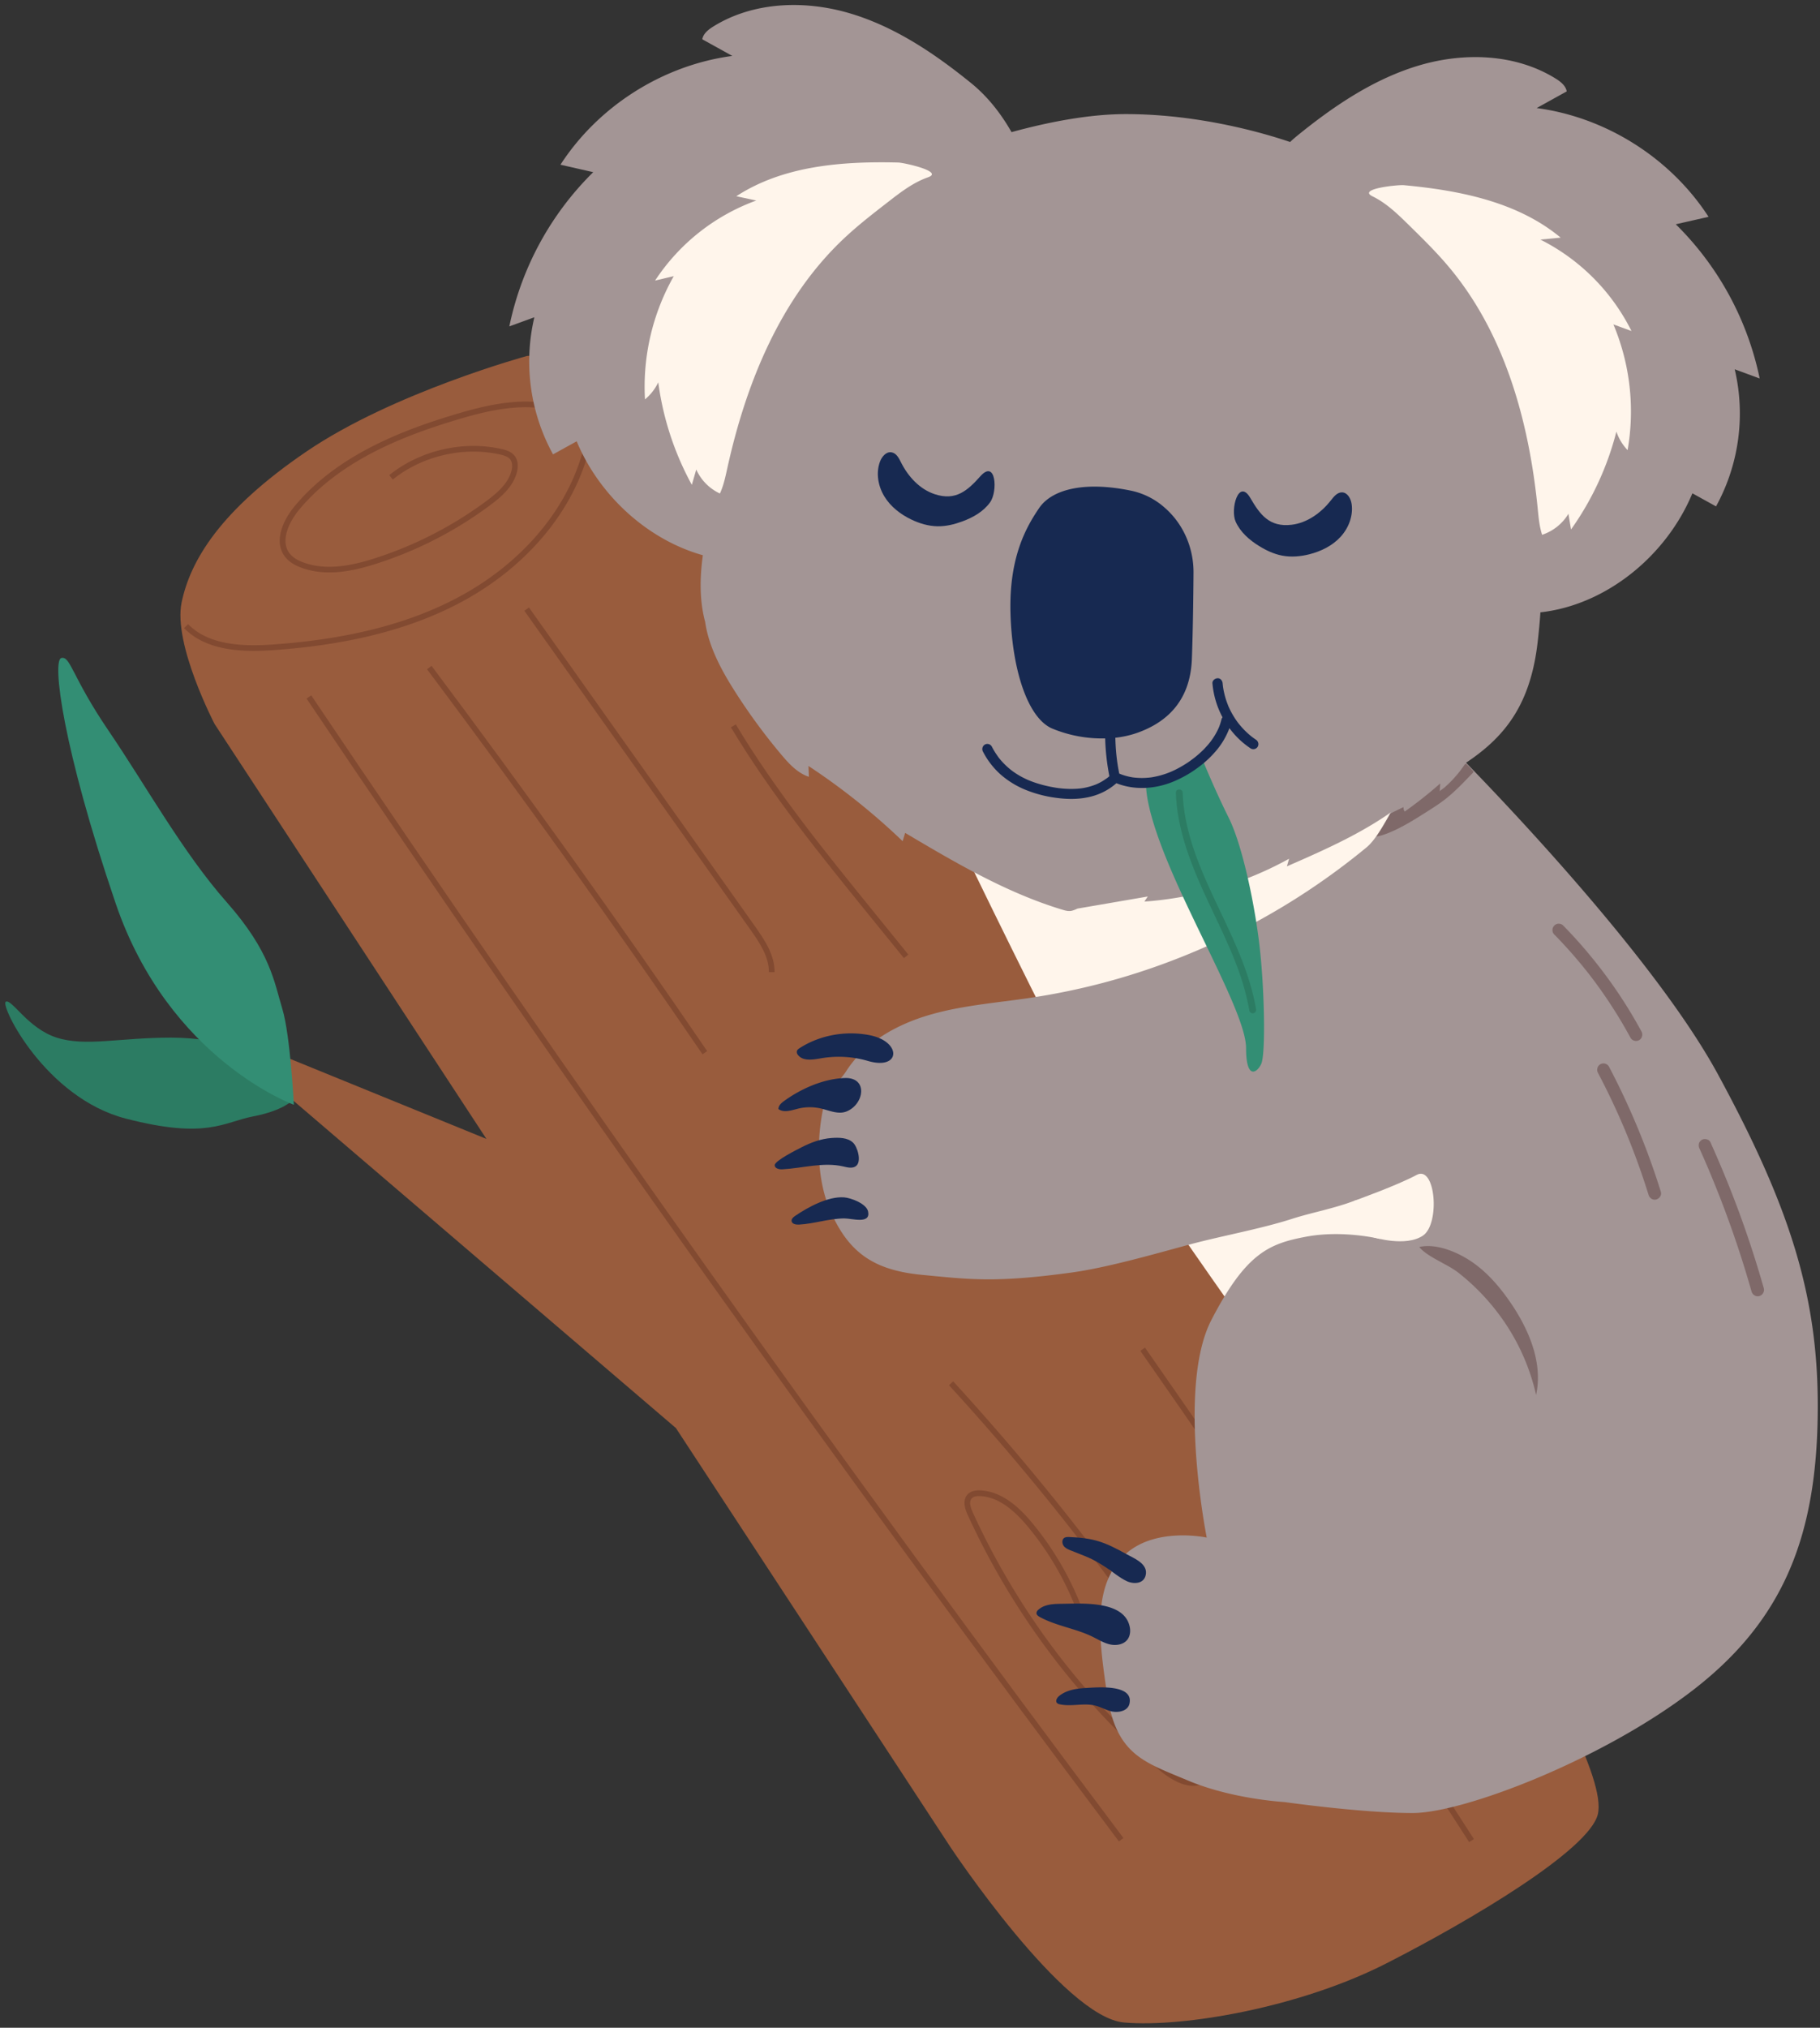 <?xml version="1.0" encoding="UTF-8"?><svg xmlns="http://www.w3.org/2000/svg" xmlns:xlink="http://www.w3.org/1999/xlink" height="1925.2" preserveAspectRatio="xMidYMid meet" version="1.0" viewBox="37.8 47.9 1728.4 1925.2" width="1728.4" zoomAndPan="magnify"><rect x="37.8" y="47.9" width="1728.4" height="1925.2" fill="#333333" stroke="none"/><g><g id="change1_1"><path d="M619,379.28l-80.76,6.59s-126.91,34.61-209.32,90.65S218.51,580.36,210.27,619.91s31.32,115.37,31.32,115.37l258.15,393.93C430.81,1101.14,307,1050.64,307,1050.64l8.79,41.75,363.9,311.35,260.76,397.91s107.13,161.52,164.82,166.47,168.11-14.84,248.87-56,193-107.94,201.08-141.74C1586.5,1640.13,619,379.28,619,379.28Z" fill="#995c3d"/></g><g id="change2_1"><path d="M595.53,481c2.63-9.05,5-20.64-.5-30.16-3.07-5.37-8.29-9.6-16.42-13.32-33.37-15.25-72.74-6.89-106.85,3.29C421.66,455.74,358.91,479.17,318,528c-11.85,14.16-20.55,34.38-9.4,48.65,3.33,4.27,8.3,7.6,15.21,10.18,24.63,9.19,51.56,2.69,72.27-4a369.48,369.48,0,0,0,106.72-54.91c11.19-8.28,22-17.79,25.75-31.12,1-3.75,2.15-10.84-2.1-16.19-3.1-3.9-7.87-5.41-12.57-6.46C477.4,466,436.61,475.51,407.47,499l3.37,4.19c27.9-22.47,66.94-31.58,101.9-23.76,3.73.83,7.46,2,9.53,4.56,2.87,3.61,1.74,9.18,1.12,11.4-3.26,11.76-13.35,20.53-23.76,28.24a364.3,364.3,0,0,1-105.17,54.11c-19.88,6.42-45.66,12.69-68.74,4.08-6-2.22-10.15-5-12.85-8.45-9.18-11.76-.74-29.91,9.28-41.88,40-47.76,101.77-70.8,151.15-85.54,33.15-9.89,71.32-18.06,103.07-3.54,7.06,3.22,11.51,6.75,14,11.1,4.44,7.75,2.33,17.95,0,26C574.53,533.86,532.22,583,474.27,614.27c-47.2,25.48-104.94,40.36-176.5,45.48-27.23,1.94-61.08,1.51-81.33-19.27l-3.86,3.76c17.06,17.5,42.42,21.63,66.25,21.63,6.63,0,13.14-.32,19.32-.76,72.34-5.17,130.79-20.26,178.67-46.11C536,587,579.3,536.73,595.53,481Z" fill="#824a31"/></g><g id="change2_2"><path d="M328.91,711.12c246.58,366.68,506.15,731.75,771.49,1085.09l4.3-3.23C839.41,1439.72,579.9,1074.72,333.37,708.12Z" fill="#824a31"/></g><g id="change2_3"><path d="M443.33,683.28c89.44,119.4,177.46,242.41,261.62,365.6l4.45-3C625.19,922.59,537.12,799.52,447.63,680.06Z" fill="#824a31"/></g><g id="change2_4"><path d="M768,970.9l5.38,0c.1-15.91-8.53-29.39-19-44.12L540.15,624.66l-4.39,3.11L750,929.92C759.92,943.88,768.1,956.59,768,970.9Z" fill="#824a31"/></g><g id="change2_5"><path d="M896.24,957.58l4.17-3.39-33-40.73c-45.69-56.33-92.93-114.57-130.87-177.8l-4.61,2.77C770,802,817.39,860.38,863.2,916.85Z" fill="#824a31"/></g><g id="change2_6"><path d="M1137.94,1603A2333.29,2333.29,0,0,0,943,1359.4l-4,3.64a2327.15,2327.15,0,0,1,194.53,243c19.59,28.15,39.69,58.43,51.26,91.8,2.86,8.25,8.2,28.39-4,37.13-12.52,9-30.12-3.26-39.49-11.36A705.36,705.36,0,0,1,961.68,1484c-3-6.65-3.37-11.07-1-13.54,1.5-1.58,4.2-2.3,8-2.11,15.11.73,29.64,10.12,45.69,29.54a282.92,282.92,0,0,1,49.91,90,63.17,63.17,0,0,1-24.4-17.31l-4.08,3.51a68.67,68.67,0,0,0,31.93,20.69l4.84,1.44-1.5-4.82a288.53,288.53,0,0,0-52.55-97c-10.75-13-27.59-30.42-49.58-31.48-5.49-.27-9.6,1-12.22,3.79-5.94,6.29-1.42,16.2.06,19.46a710.93,710.93,0,0,0,181,241.42c7.76,6.69,20.62,15.82,33,15.82a22,22,0,0,0,13.1-4.16c15.14-10.86,9.2-33.88,5.94-43.27C1178.07,1662.05,1157.74,1631.42,1137.94,1603Z" fill="#824a31"/></g><g id="change2_7"><path d="M1125.17,1327.36l-4.41,3.09C1227.47,1483.09,1332.52,1640,1433,1796.86l4.53-2.9C1337,1637.05,1231.92,1480.07,1125.17,1327.36Z" fill="#824a31"/></g><g id="change3_1"><path d="M296,1050.64s-46.15-17.59-95.6-17.59-81.31,8.79-108.78,0S48.75,995.7,43.26,999s37.36,91.2,114.27,111,92.3,3.3,120.87-2.2,37.35-15.38,37.35-15.38Z" fill="#2c7c63"/></g><g id="change4_1"><path d="M316.85,1096.78S198.18,1053.93,147.64,905.6,87.21,674.85,96,672.65s9.89,17.58,45.05,69.23S211.37,857.25,253.12,904.5s45.05,75.81,52.75,101.09S316.85,1096.78,316.85,1096.78Z" fill="#338e74"/></g><g id="change5_1"><path d="M939.9,828.43s72.51,150.12,110.3,222.63,211.41,313.54,211.41,313.54L1461.78,1239,1400.5,781.45Z" fill="#fff5eb"/></g><g id="change6_1"><path d="M1708.91,407.24a287.11,287.11,0,0,0-79.67-146.4l31.12-7.08C1624.25,198,1563,159.23,1497.12,150.49l28.56-15.82c-1-5.46-5.85-9.27-10.57-12.19-37.94-23.57-86.62-25.18-129.46-12.51s-80.71,38.24-115.4,66.38q-3.72,3-7.27,6.37c-23.79-8.08-85.76-26.49-156.1-26.49-35.22,0-74.12,7.72-108.46,17.12C988,155,975.14,139.06,960.16,126.91c-34.69-28.15-72.56-53.72-115.4-66.39S753.25,49.46,715.3,73c-4.72,2.93-9.61,6.73-10.56,12.2L733.29,101c-65.86,8.74-127.13,47.51-163.24,103.28l31.12,7.08A287.08,287.08,0,0,0,521.5,357.79l23.76-8.67A183.13,183.13,0,0,0,563,479.29l22.45-12.4c21.36,51.35,67.2,93.4,119.84,108.17-3.17,22.75-3,44.09,2.19,63.37,3.1,22,14.2,43.54,26.25,62.75a558.71,558.71,0,0,0,46.1,63.24c7.29,8.66,15.38,17.46,26.14,21l-.39-10.28A629,629,0,0,1,895,846.53c.8-2.62,1.59-5.24,2.39-7.86,47.74,28.28,96.08,56.82,149.19,72.89,3,.91,6.21,1.79,9.26,1a28.75,28.75,0,0,0,5.15-2l66.83-11.5-3.23,4.83A333.75,333.75,0,0,0,1262,863.22l-2.07,7.22c39.27-17.13,79.29-34.82,112.91-61.88,1.88-1.51,9.84-7.18,14.67-12.07,59.77-31.19,101.38-58.21,110.58-139.22,1.09-9.54,2-18.84,2.58-28,62.58-6.93,119.73-53.77,144.34-113l22.45,12.41a183.15,183.15,0,0,0,17.74-130.18Z" fill="#a39595"/></g><g id="change6_2"><path d="M1669.45,1068.22c-70.32-129.66-263.7-320.85-263.7-320.85l-3.61,18.78c-27.55,6.74-46.31,69.49-66.44,86.15a659.27,659.27,0,0,1-194.36,111.19A641.92,641.92,0,0,1,1016,995.31c-32,4.75-64.63,7.13-95.72,16.24s-61.3,26-78.81,53.25c-8.65,13.46-16.23,13.21-20.27,28.69-8.22,31.54-8.23,72.13,4.4,102.18,17.65,42,42.52,58.29,87.9,62.63s69.22,7.7,141.74-2.19c34-4.64,79.32-17.73,112.42-26.67,30.5-8.23,67.39-14.73,97.45-24.43,18.34-5.91,40.41-9.84,59.83-17.44l23.68,36.67s-35.16-8.79-70.32-2.2-57.14,15.39-90.1,79.12-4.4,206.57-4.4,206.57-50.54-11-79.11,17.58-24.17,74.72-15.38,131.85,35.16,63.73,76.91,81.31,91.31,20.34,91.31,20.34,73.51,10.43,121.85,10.43,180.21-50.55,265.91-116.47,116.47-145,118.67-257.12S1739.78,1197.87,1669.45,1068.22Z" fill="#a39595"/></g><g id="change7_1"><path d="M863.76,1030.76c-22.59-4.47-47-.25-66.42,12.15-1.24.8-2.57,1.77-2.83,3.23a4.29,4.29,0,0,0,1,3.22c4.62,6.27,14.15,4.68,21.83,3.34a98.79,98.79,0,0,1,44.76,2.51C893.07,1064.31,894.51,1036.84,863.76,1030.76Z" fill="#172951"/></g><g id="change7_2"><path d="M795.86,1100.45a46.48,46.48,0,0,1,21.34-.14c8.1,1.86,16.56,5.9,24.31,2.91,16.92-6.53,21-32.33-1.08-31.81-20.26.48-42,10.14-58.12,21.89-2.59,1.89-5.35,4.39-5.23,7.59C782.33,1104.71,789.55,1102,795.86,1100.45Z" fill="#172951"/></g><g id="change7_3"><path d="M838.61,1155.35c4.16,1,9,2.23,12.28-.5,5.29-4.43,1.26-18-2.95-22.06-5.19-5-13.68-4.92-20.52-4.44-10,.7-19.68,4.34-28.52,8.87-3.84,2-25.27,12.6-25.38,16.92-.08,3.12,4.16,4.11,7.28,3.94C800.16,1157,819.71,1151,838.61,1155.35Z" fill="#172951"/></g><g id="change7_4"><path d="M839.36,1184.7c-15.32-1.08-34.32,9.35-46.5,17.65-1.68,1.15-3.53,2.75-3.32,4.78.3,2.84,4.05,3.59,6.9,3.44,14.48-.76,28.49-5.74,43-5.88,7.57-.07,25.23,5.77,22.78-6.47C860.72,1190.63,845.75,1185.15,839.36,1184.7Z" fill="#172951"/></g><g id="change7_5"><path d="M1107.73,1523.53c-21-11.72-31.13-15.4-54.69-16.35-1.77-.07-3.72,0-5.06,1.23-1.83,1.75-1.55,5.16,0,7.25s3.9,3.15,6.18,4.08c15.74,6.39,19.5,6.92,33.95,16.29,6.59,4.27,12.6,9.69,19.62,13,6.73,3.23,17.49,2.87,18.37-7.33C1126.92,1532,1114.15,1527.12,1107.73,1523.53Z" fill="#172951"/></g><g id="change7_6"><path d="M1046,1570.59c-7.78.07-16.32.42-22.09,5.64a4.51,4.51,0,0,0-1.8,3.17c0,1.75,1.72,2.95,3.26,3.79,15.61,8.48,33.88,10.81,49.85,18.6,5.47,2.67,10.72,6,16.65,7.35s13,.23,16.64-4.62c2.69-3.55,3.07-8.44,2-12.78C1104.7,1567.33,1065.32,1570.41,1046,1570.59Z" fill="#172951"/></g><g id="change7_7"><path d="M1068.82,1650.55c-8.85.48-18.14,1.91-25.07,7.45-2.06,1.65-3.93,4.72-2.19,6.71a5,5,0,0,0,2.82,1.33c11,2.39,22.61-1.51,33.5,1.2,4.94,1.23,9.46,3.78,14.35,5.2,6.94,2,16.45.25,18.13-6.79C1115,1646.39,1078.59,1650,1068.82,1650.55Z" fill="#172951"/></g><g id="change4_2"><path d="M1179.4,768.25s-12.09,13.18-26.37,16.48a76.82,76.82,0,0,1-26.09,1.5s-6.88,16.08,20.59,82,73.62,145,73.62,174.7,9.89,24.18,14.28,15.39,3.3-68.13-1.09-108.78-16.49-98.89-29.67-125.26S1179.4,768.25,1179.4,768.25Z" fill="#338e74"/></g><g id="change7_8"><path d="M1230.46,750.15c-.91-.62-1.81-1.25-2.7-1.9l-.66-.49-.1-.07-.39-.3-.8-.65q-2.57-2.09-4.93-4.38t-4.52-4.79c-.68-.78-1.34-1.57-2-2.38-.17-.2-.33-.41-.5-.62v0c-.37-.5-.75-1-1.11-1.49a80.39,80.39,0,0,1-6.81-11.29c-.45-.93-.89-1.86-1.31-2.8-.11-.25-.23-.5-.34-.76,0-.06-.12-.3-.19-.45l0-.1-.45-1.15q-1.2-3.07-2.13-6.24-1-3.46-1.7-7c-.23-1.2-.42-2.4-.6-3.6h0c0-.34-.09-.68-.12-1-.08-.68-.14-1.36-.2-2-.21-2.52-2.08-5-4.84-4.84-2.44.11-5.07,2.14-4.84,4.84a83.37,83.37,0,0,0,9.6,32.28,4.34,4.34,0,0,0-1,1.89,57,57,0,0,1-1.69,5.63l-.51,1.37c-.06.14-.27.65-.34.84-.35.81-.72,1.62-1.11,2.41a65.57,65.57,0,0,1-6.08,10l-.83,1.11-.34.43c-.66.82-1.34,1.64-2,2.44q-2,2.25-4,4.35a101.18,101.18,0,0,1-8.91,7.9l-.12.1-.41.31-1,.76c-.89.66-1.8,1.31-2.71,2q-2.68,1.88-5.47,3.58a98.67,98.67,0,0,1-11.54,6.12c-.36.17-.73.33-1.09.48l-1,.4c-1.08.44-2.16.85-3.26,1.24-2,.72-4.12,1.37-6.22,1.93s-4.24,1-6.38,1.41l-1.4.23-.77.12h0c-1.18.12-2.35.26-3.53.34a66.41,66.41,0,0,1-7.33.13c-1.26-.05-2.51-.13-3.76-.26-.5,0-1-.1-1.48-.16l-.28,0-.93-.14a57.61,57.61,0,0,1-7.33-1.68c-1.12-.34-2.24-.71-3.34-1.12-.57-.21-1.13-.44-1.68-.66l-.29-.13c-.61-3.11-1.17-6.23-1.64-9.36-.12-.8-.24-1.61-.35-2.41,0-.17-.12-1-.12-.95-.06-.43-.11-.86-.16-1.29q-.33-2.71-.59-5.44c-.45-4.84-.71-9.7-.82-14.56a93,93,0,0,0,20.75-4.63c25.55-9.07,50.27-28,51.92-70,1-26.45,1.42-60.41,1.56-82,.16-23.81-9.79-46.77-27.88-62.25a69.56,69.56,0,0,0-31.37-15.67c-43.67-9.07-75-1.65-87.35,16.48s-28.84,47-27.2,100.54,16.49,98.89,39.56,108.78a123.93,123.93,0,0,0,50.35,9.39,214.76,214.76,0,0,0,4,35.85c-.14.13-.28.27-.42.39l-1.17,1c-.17.14-.34.28-.52.41l-.15.13-.08,0c-1.76,1.21-3.49,2.42-5.36,3.46-.89.5-1.81,1-2.73,1.42-.4.2-.8.38-1.2.56l-.75.33-.12.06a62,62,0,0,1-6.07,2.07,60.78,60.78,0,0,1-6.25,1.43l-1.79.28-.12,0-.9.11c-1.28.14-2.57.25-3.86.33a89.58,89.58,0,0,1-14.74-.42l-1.81-.2-.55-.07-.48-.07c-1.28-.19-2.56-.39-3.84-.62q-3.42-.6-6.8-1.38a110.92,110.92,0,0,1-12.76-3.73c-1-.37-2-.75-3.05-1.16l-1-.4-1.49-.65q-3.07-1.39-6-3c-2-1.09-3.88-2.25-5.74-3.51-.83-.56-1.66-1.13-2.46-1.73l-.8-.6c-.4-.31-.79-.63-1.18-.95A70.87,70.87,0,0,1,986.87,768l-.41-.52-.14-.17-.05-.07c-.35-.47-.71-.94-1-1.42-.69-1-1.35-1.93-2-2.92-1.32-2-2.53-4.15-3.64-6.31a4.86,4.86,0,0,0-6.62-1.73,5,5,0,0,0-1.74,6.62,75.27,75.27,0,0,0,16.7,21.68,84,84,0,0,0,24.71,15,116.44,116.44,0,0,0,27.92,7.2c10.6,1.45,21.35,1.61,31.83-.83A57.61,57.61,0,0,0,1098,791.51c16.89,6.67,35.89,5.62,52.73-1a108.34,108.34,0,0,0,24.35-13.55,97.85,97.85,0,0,0,18.8-17.67,71.62,71.62,0,0,0,11.46-20.06,80,80,0,0,0,20.27,19.32,4.88,4.88,0,0,0,6.62-1.74A5,5,0,0,0,1230.46,750.15ZM1078.8,792.4c.28-.12.23-.09,0,0Zm21.94-10.13a1,1,0,0,1-.21-.09h0l.27.12Z" fill="#172951"/></g><g id="change7_9"><path d="M1321.42,526.52c-.74-5.17-3.87-11-9.09-11.15-4.56-.13-7.87,4.08-10.69,7.67-9.28,11.79-22.38,21.31-37.28,23.09-21,2.5-30-9.65-39.11-25.36-11.19-19.18-19.27,10.68-14,22.41,4.45,9.91,13,17.4,22.28,23.12,6.78,4.21,14.13,7.66,22,9.14,8.53,1.61,17.38.82,25.8-1.31,11-2.8,21.66-8,29.41-16.38S1323,537.79,1321.42,526.52Z" fill="#172951"/></g><g id="change7_10"><path d="M978.06,524.82c7.5-10.44,5.54-41.31-9.25-24.75-12.11,13.56-23.33,23.68-43.39,17-14.24-4.72-25.17-16.67-31.91-30.07-2-4.08-4.45-8.87-9-9.65-5.14-.9-9.37,4.19-11.13,9.11-3.83,10.71-1.67,23,4.26,32.74s15.3,17,25.55,21.92c7.82,3.77,16.34,6.31,25,6.44,8,.12,15.88-1.8,23.36-4.56C961.8,539.27,971.72,533.65,978.06,524.82Z" fill="#172951"/></g><g id="change3_2"><path d="M1154.49,800.6c1,29,10.19,56.71,21.54,83.14,11.21,26.1,24.72,51.18,35,77.67a236.68,236.68,0,0,1,13.3,46.2,3.25,3.25,0,0,0,4,2.25,3.31,3.31,0,0,0,2.26-4c-4.8-28.22-16.17-54.72-28.22-80.51s-24.94-51.17-33.22-78.42c-4.58-15.07-7.68-30.59-8.2-46.36-.14-4.15-6.59-4.17-6.46,0Z" fill="#2c7c63"/></g><g id="change5_2"><path d="M890.89,202.21c-53.18-1.33-109.23,2.95-153.82,32L756,238.29a194.16,194.16,0,0,0-96.09,76l17.75-4.2a213.23,213.23,0,0,0-27.35,117,47.23,47.23,0,0,0,12.62-16.21,279.34,279.34,0,0,0,31.89,97.34q2.1-7.26,4.19-14.52a45.9,45.9,0,0,0,22.47,22.75c3.56-7.71,5.28-16.11,7.11-24.41,17.78-80.58,50.35-160.8,110.37-217.43,13.49-12.74,28.2-24.11,42.87-35.47,11.59-9,23.44-18.06,37.27-22.9C934.72,210.75,896,202.34,890.89,202.21Z" fill="#fff5eb"/></g><g id="change5_3"><path d="M1587.16,362.16a194.16,194.16,0,0,0-86.5-86.79l19.23-1.86c-40.87-34-96-44.88-149-49.8-5.09-.48-44.53,3.33-29.61,10.62,13.17,6.42,23.87,16.85,34.32,27.11,13.24,13,26.51,26,38.42,40.25,53,63.29,75.88,146.78,84.08,228.89.84,8.45,1.56,17,4.19,25.07a46,46,0,0,0,25-19.95l2.46,14.91a279.33,279.33,0,0,0,43.09-92.92,47.21,47.21,0,0,0,10.64,17.57A213.25,213.25,0,0,0,1570,355.91Z" fill="#fff5eb"/></g><g id="change5_4"><path d="M1383.14,1163.4c-18.47,10-58.9,24.43-58.9,24.43l18,34.81s30.64,9.53,47-1.7S1401.12,1153.71,1383.14,1163.4Z" fill="#fff5eb"/></g><g id="change8_1"><path d="M1472.83,1285.43c-10.86-16-23.79-31.07-40.16-41.42-12.83-8.11-31.67-15.71-47-12.18,7.42,9.39,26.55,16.15,36.91,24.26a208.07,208.07,0,0,1,33.34,32.79,202.45,202.45,0,0,1,40.68,83.47C1503.14,1342.16,1490.15,1311,1472.83,1285.43Z" fill="#7f6969"/></g><g id="change8_2"><path d="M1409.45,807.35c9-6.9,16.87-15.11,24.72-23.28l1.86-1.93a1.78,1.78,0,0,0,.09-3c-1.51-1.58-3-3.18-4.54-4.76-1.79-1.85-2.13-1.59-3.57.49-2.15,3.09-4.41,6.08-6.85,8.95a108.79,108.79,0,0,1-7.71,8.21c-1.34,1.29-2.7,2.53-4.09,3.75-.58.5-4.28,2.92-4.28,3.53l.45-7.59a392.65,392.65,0,0,1-33.73,26.71,6.54,6.54,0,0,1-1.14-4.27l-11.25,5.49a4.72,4.72,0,0,0-1.36.87,7.71,7.71,0,0,0-.91,1.73c-5.32,9.26-8.23,14-12.13,19.81,5.43-.64,13.2-3.94,18.14-6.29,10.16-4.82,19.69-10.85,29.2-16.85C1398.17,815.22,1404,811.54,1409.45,807.35Z" fill="#7f6969"/></g><g id="change8_3"><path d="M1572.58,1009.71q7.22,11.56,13.71,23.56a6.06,6.06,0,0,0,8.21,2.15,6.13,6.13,0,0,0,2.15-8.21,444.71,444.71,0,0,0-25.39-41.33,457.08,457.08,0,0,0-30.42-39.19q-9-10.38-18.64-20.18a6,6,0,0,0-8.48,8.48,444.5,444.5,0,0,1,31.91,36.24l1.78,2.27c.13.17,1,1.25.48.62l.07.09c.22.3.45.59.67.88q1.83,2.38,3.61,4.78,3.57,4.8,7,9.7Q1566.18,999.46,1572.58,1009.71Z" fill="#7f6969"/></g><g id="change8_4"><path d="M1598.55,1132.36q-9.27-23.68-20.19-46.67-6.06-12.72-12.62-25.18a6.05,6.05,0,0,0-8.21-2.15,6.14,6.14,0,0,0-2.16,8.21q11.55,21.92,21.51,44.61,1.21,2.79,2.42,5.6c.38.88.78,1.76,1.14,2.66-.11-.26-.29-.69-.09-.21l.27.65c.22.51.43,1,.64,1.52q2.4,5.74,4.69,11.52,4.53,11.46,8.67,23.08,4.68,13.15,8.83,26.5c.94,3,4.23,5.21,7.38,4.19s5.19-4.17,4.19-7.38Q1607.63,1155.55,1598.55,1132.36Z" fill="#7f6969"/></g><g id="change8_5"><path d="M1712.83,1271q-7.82-27.49-17.18-54.52t-20.29-53.44q-6.39-15.46-13.25-30.73c-1.3-2.87-5.69-3.78-8.21-2.15-3,1.91-3.54,5.13-2.16,8.21q2.94,6.51,5.79,13.06l2.82,6.57c.21.51.43,1,.65,1.54.06.15.13.3.19.46l0,.08,1.47,3.51q5.44,13.1,10.52,26.32,10.14,26.47,18.76,53.49,4.89,15.32,9.28,30.79c.86,3,4.28,5.19,7.38,4.19A6.11,6.11,0,0,0,1712.83,1271Z" fill="#7f6969"/></g></g></svg>